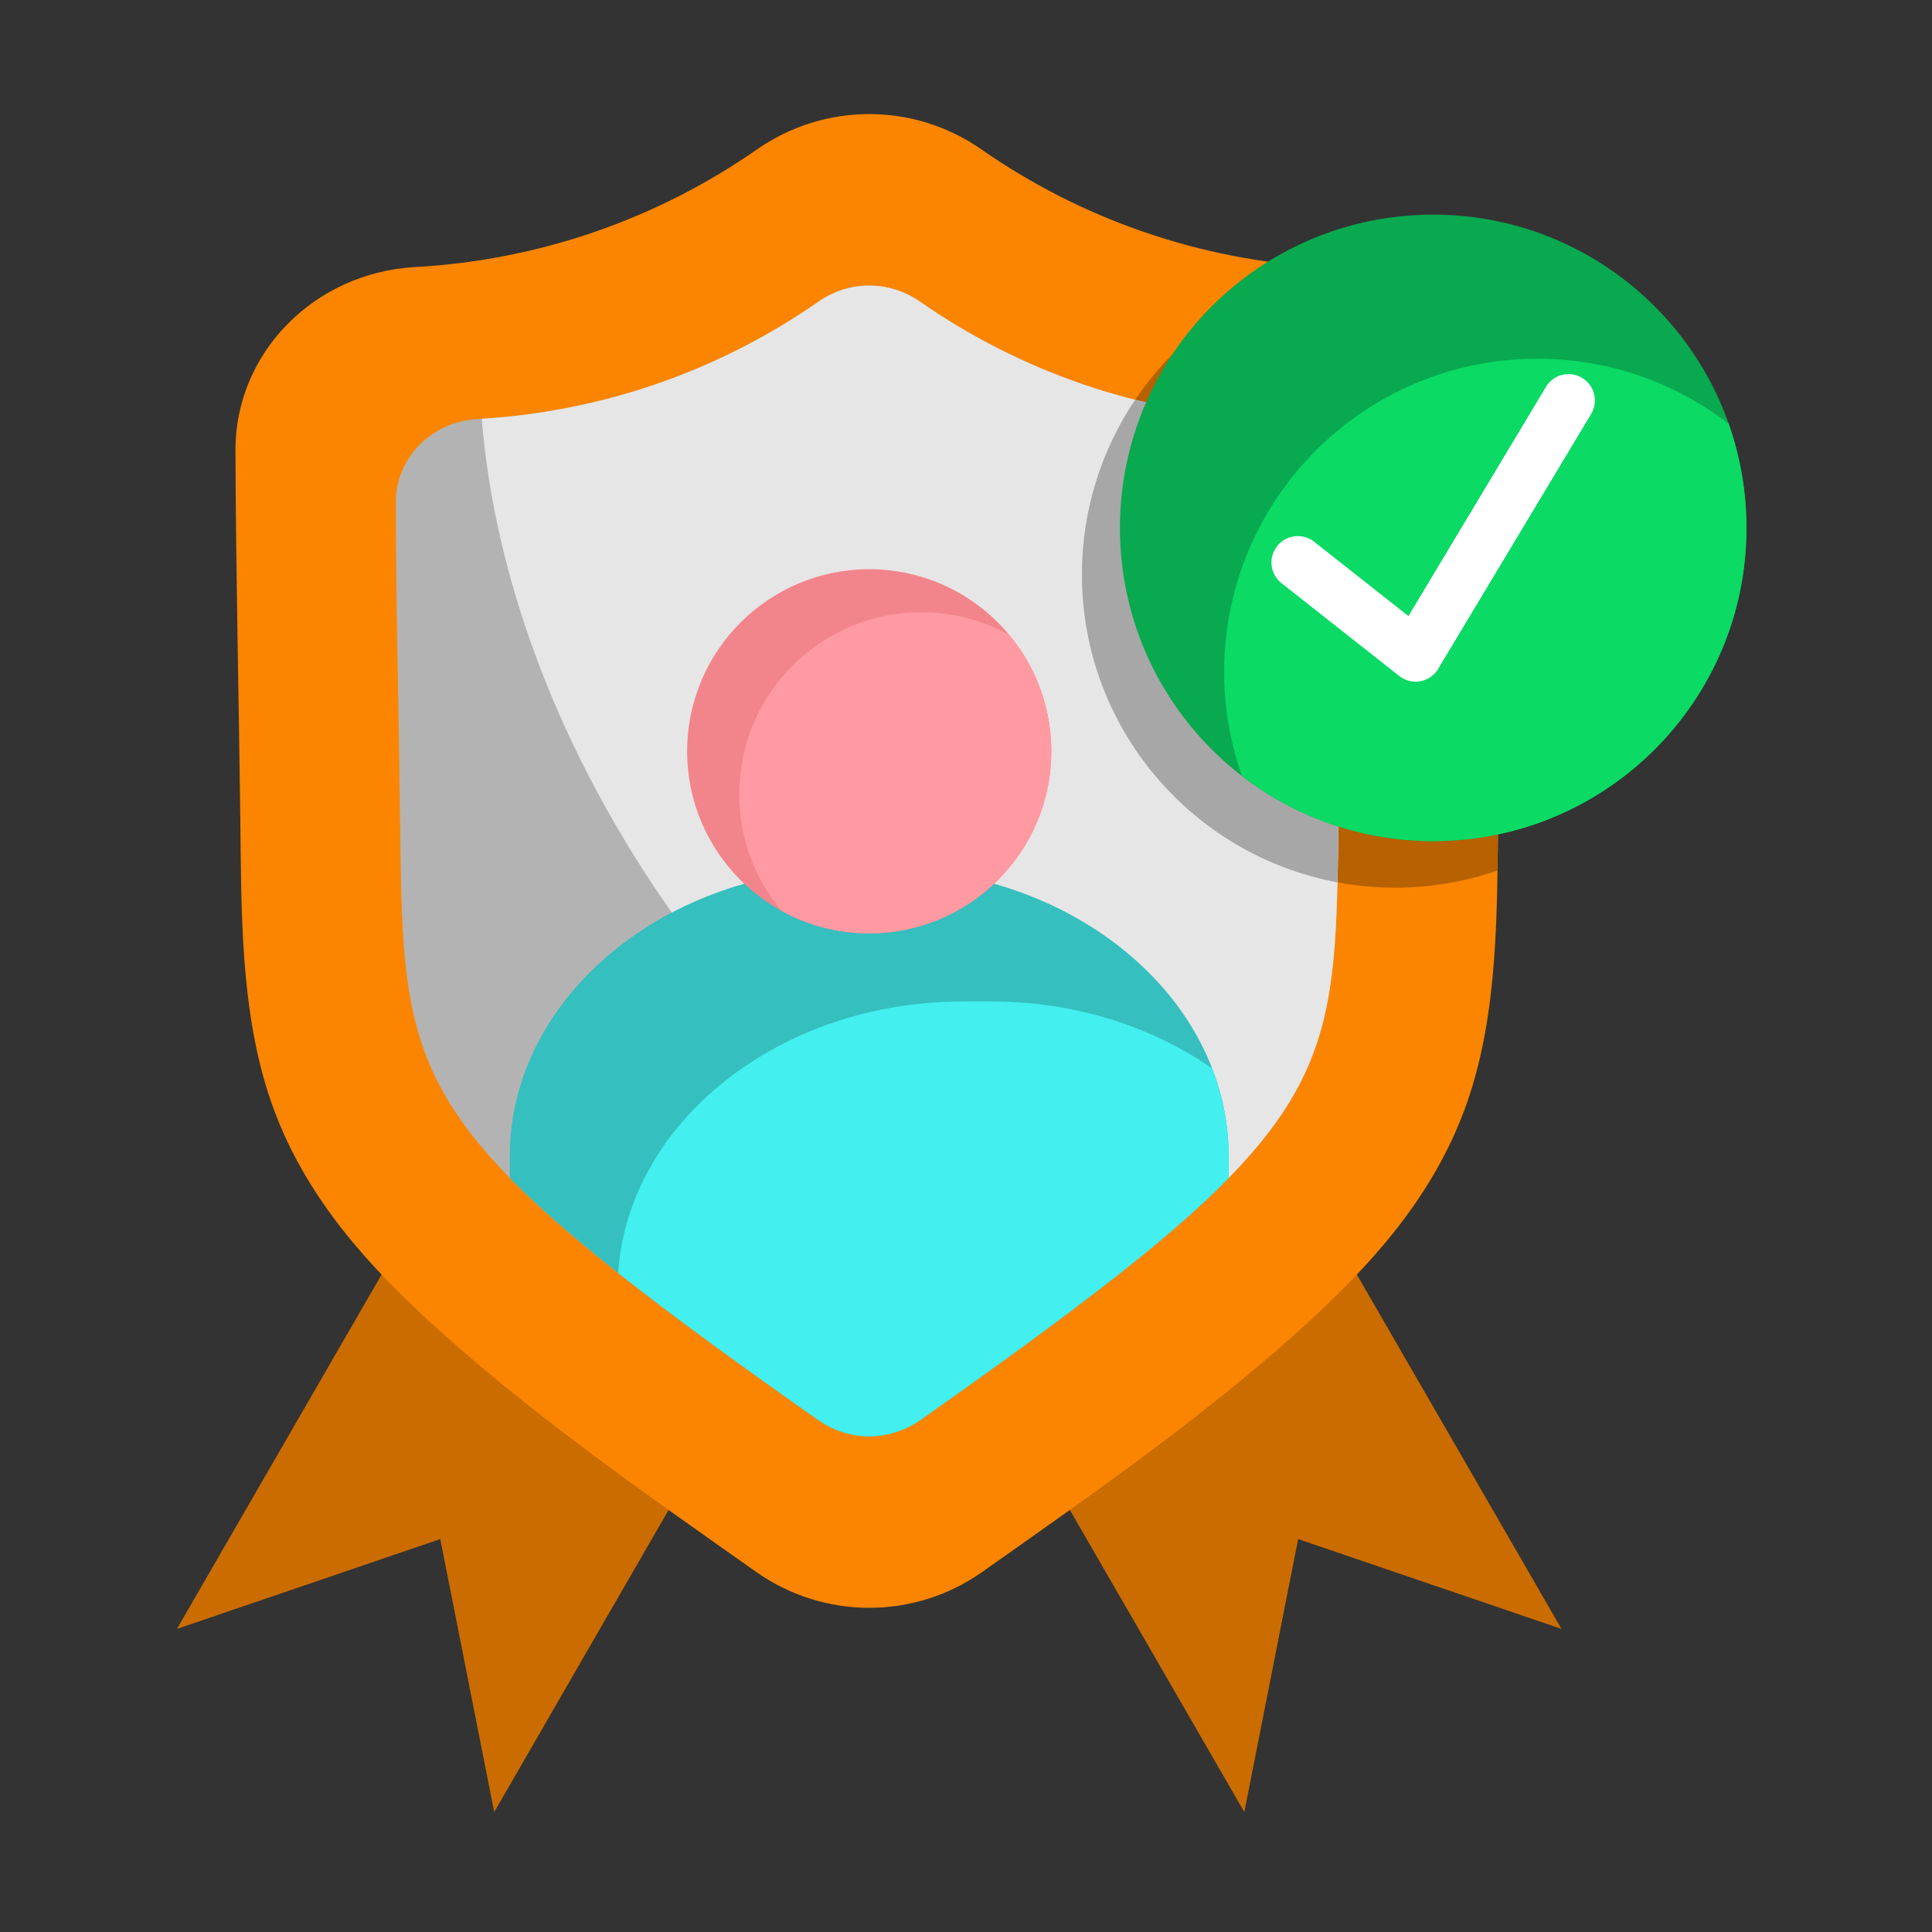 <svg id="Layer_1" enable-background="new 0 0 512 512" viewBox="0 0 512 512" xmlns="http://www.w3.org/2000/svg"><rect x="0" y="0" width="512" height="512" fill="#333333" stroke="none"/><g clip-rule="evenodd" fill-rule="evenodd"><path d="m116.68 310.84 84.05 48.53-69.76 120.84-14.29-72.34-69.79 23.81zm227.34 0-84.05 48.53 69.79 120.84 14.26-72.34 69.79 23.81z" fill="#cb6c00"/><path d="m200.48 416.63c-29.62-20.89-61.88-43.34-88.27-67.92-17.63-16.38-32.43-33.99-40.31-56.58-8.31-23.81-7.91-50.8-8.22-75.63-.4-32.4-1.16-64.74-1.28-97.14-.08-25.77 20.81-47.08 47.59-48.59 32.83-1.81 64.06-12.67 90.68-31.21 17.86-12.44 41.5-12.44 59.36 0 26.62 18.54 57.85 29.4 90.71 31.21 26.76 1.5 47.65 22.82 47.57 48.59-.11 32.4-.88 64.74-1.28 97.14-.31 24.83.08 51.82-8.22 75.63-7.88 22.59-22.68 40.2-40.31 56.58-26.39 24.58-58.65 47.03-88.27 67.92-17.91 12.61-41.81 12.61-59.75 0z" fill="#fb8500"/><path d="m352.87 70.94c25.74 2.49 45.52 23.36 45.44 48.42-.11 32.4-.88 64.74-1.28 97.14-.06 4.68-.08 9.41-.17 14.2-8.5 2.95-17.63 4.54-27.13 4.54-45.84 0-83-37.16-83-83 0-40.06 28.38-73.5 66.14-81.3z" fill="#b76100"/><path d="m216.8 376.29c-110.35-77.73-109.9-88.24-110.78-158.57-.68-52.72-.99-48.27-1.13-84.61-.03-11.71 9.44-21.37 21.6-22.05 32.09-1.79 63.35-12.27 90.4-31.1 8.16-5.7 18.77-5.7 26.93 0 27.04 18.82 58.31 29.31 90.4 31.1 12.16.68 21.63 10.35 21.6 22.05-.14 36.34-.45 31.89-1.11 84.61-.88 70.33-.43 80.84-110.78 158.57-8.22 5.78-18.93 5.78-27.13 0z" fill="#b3b3b3"/><path d="m127.68 110.99c31.69-1.98 62.5-12.44 89.21-31.04 8.16-5.7 18.77-5.7 26.93 0 27.04 18.82 58.31 29.31 90.4 31.1 12.16.68 21.63 10.35 21.6 22.05-.14 36.34-.45 31.89-1.11 84.61-.74 57.49-.57 75-60.77 121.95-41.3-17.8-82.46-50.94-114.63-96.01-31.05-43.45-48.28-90.42-51.63-132.66z" fill="#e6e6e6"/><path d="m300.82 105.95c10.94 2.78 22.11 4.48 33.39 5.1 12.16.68 21.63 10.35 21.6 22.05-.14 36.34-.45 31.89-1.11 84.61-.08 5.75-.14 11.11-.26 16.13-38.55-7.2-67.72-40.99-67.72-81.61.01-17.14 5.2-33.04 14.1-46.28z" fill="#a7a7a7"/><path d="m379.8 56.88c45.86 0 83.03 37.16 83.03 83.03 0 45.84-37.16 83-83.03 83-45.84 0-83-37.16-83-83 0-45.87 37.16-83.03 83-83.03z" fill="#09a94f"/><path d="m458.12 112.33c3.03 8.65 4.71 17.91 4.71 27.58 0 45.84-37.16 83-83.03 83-19.08 0-36.68-6.46-50.68-17.29-3.03-8.62-4.71-17.89-4.71-27.55 0-45.84 37.16-83 83.03-83 19.07-.01 36.67 6.43 50.68 17.26z" fill="#0bda64"/></g><path d="m339.63 154.56c-3.06-2.38-3.57-6.77-1.19-9.81 2.38-3.03 6.77-3.57 9.81-1.19l25 19.7 36.43-60.72c1.98-3.32 6.26-4.39 9.58-2.41s4.39 6.26 2.41 9.58l-40.31 67.15c-.2.4-.43.77-.71 1.11-2.38 3.03-6.77 3.57-9.81 1.19z" fill="#fff"/><path clip-rule="evenodd" d="m216.8 376.29c-40.02-28.18-65.45-47.54-81.69-64.09v-5.9c0-41.87 41.16-76.14 91.47-76.14h7.54c50.31 0 91.47 34.27 91.47 76.14v5.9c-16.21 16.55-41.67 35.91-81.67 64.09-4.11 2.89-8.84 4.34-13.58 4.34s-9.45-1.45-13.54-4.34z" fill="#36bfbf" fill-rule="evenodd"/><path clip-rule="evenodd" d="m216.8 376.29c-21.66-15.22-39.03-27.89-52.98-38.92 2.61-39.97 42.69-71.97 91.33-71.97h7.54c22.22 0 42.63 6.66 58.54 17.74 2.83 7.31 4.37 15.11 4.37 23.16v5.9c-16.21 16.55-41.67 35.91-81.67 64.09-4.11 2.89-8.84 4.34-13.58 4.34s-9.46-1.45-13.55-4.34z" fill="#43efef" fill-rule="evenodd"/><path clip-rule="evenodd" d="m230.35 150.85c26.65 0 48.25 21.6 48.25 48.25s-21.6 48.25-48.25 48.25-48.25-21.6-48.25-48.25c.01-26.65 21.61-48.25 48.25-48.25z" fill="#f2858b" fill-rule="evenodd"/><path clip-rule="evenodd" d="m267.46 168.23c6.94 8.36 11.14 19.13 11.14 30.87 0 26.65-21.6 48.25-48.25 48.25-8.45 0-16.38-2.15-23.27-5.98-6.97-8.36-11.17-19.11-11.17-30.87 0-26.65 21.6-48.25 48.25-48.25 8.45-.01 16.38 2.18 23.3 5.98z" fill="#ff9aa2" fill-rule="evenodd"/></svg>